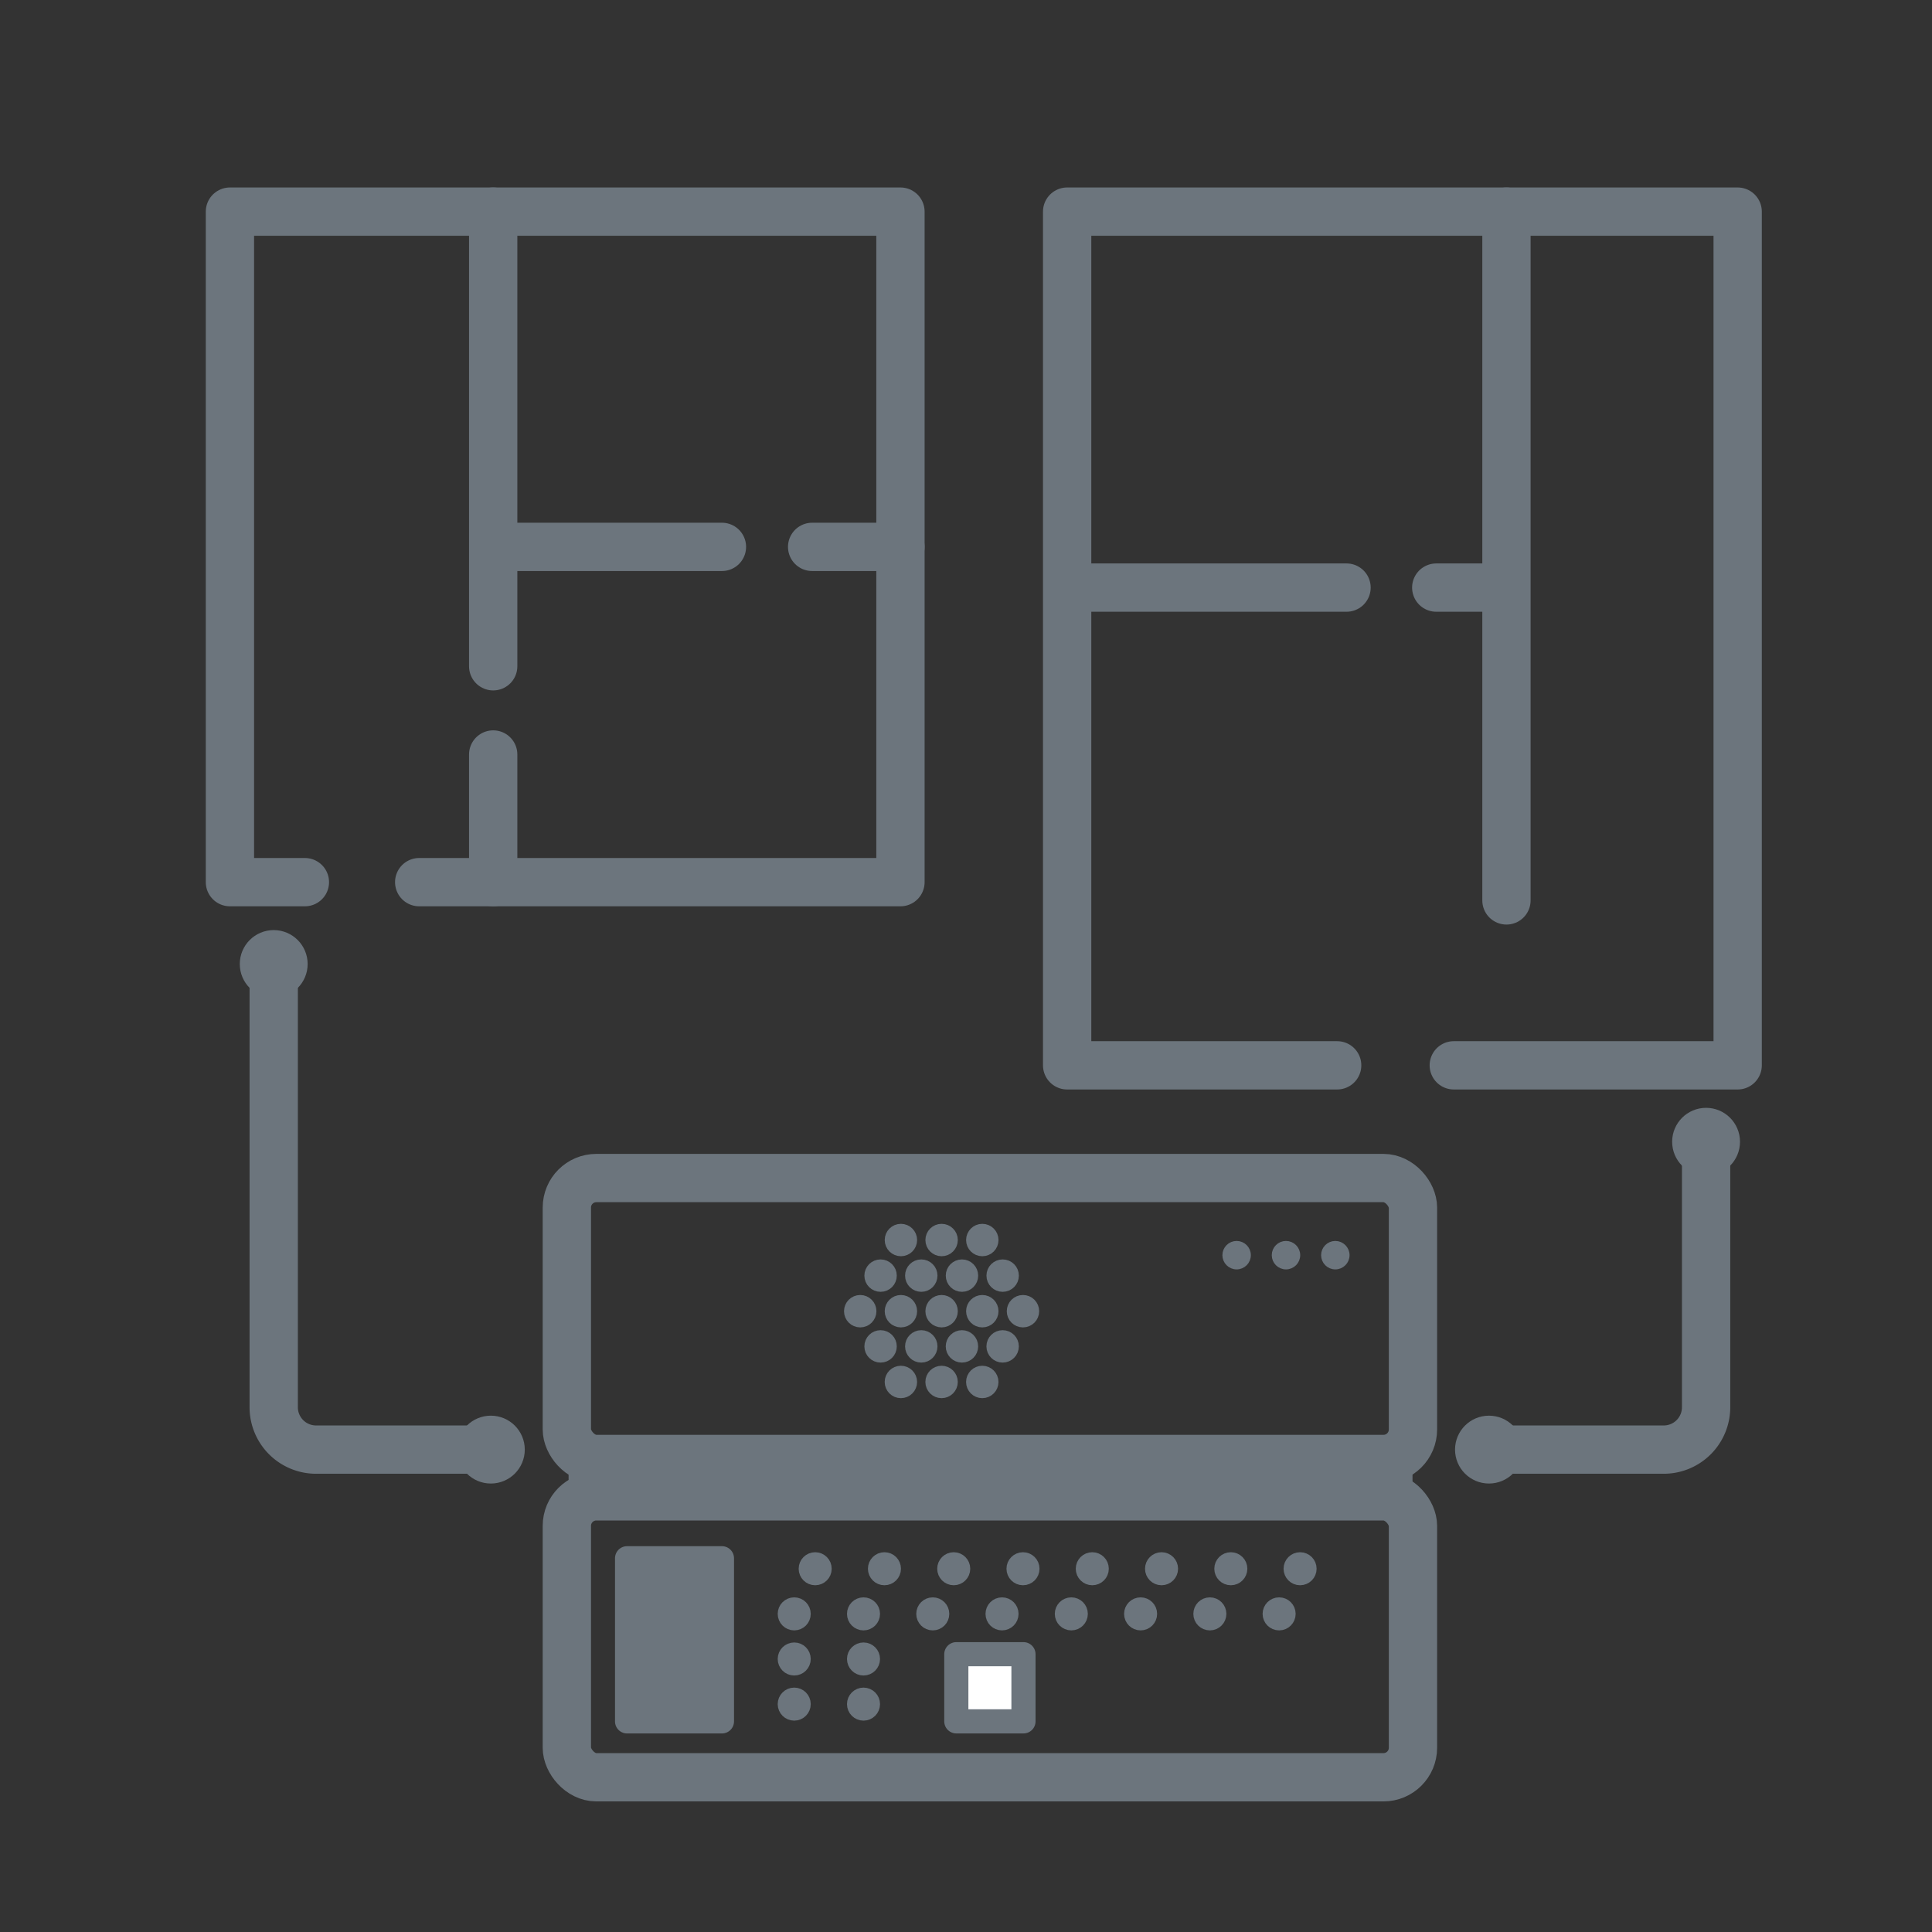 <svg xmlns="http://www.w3.org/2000/svg" width="80" height="80" viewBox="0 0 80 80"><rect x="0" y="0" width="80" height="80" fill="#333333" stroke="none"/><defs><style>.cls-1,.cls-4{fill:none;}.cls-1,.cls-2,.cls-3,.cls-4,.cls-5,.cls-6,.cls-7,.cls-8{stroke:#6c757d;}.cls-1,.cls-2,.cls-7,.cls-8{stroke-linecap:round;stroke-linejoin:round;}.cls-1,.cls-2,.cls-4{stroke-width:2px;}.cls-2,.cls-8{fill:#fff;}.cls-3,.cls-5,.cls-6,.cls-7{fill:#6c757d;}.cls-3,.cls-4,.cls-5,.cls-6{stroke-miterlimit:10;}.cls-5{stroke-width:0.5px;}.cls-6{stroke-width:0.25px;}</style></defs><g id="artworks"><g id="Layer_1" data-name="Layer 1"><polyline class="cls-1" points="12.625 36.528 9.521 36.528 9.521 8.763 37.286 8.763 37.286 36.528 17.358 36.528"/><line class="cls-2" x1="20.422" y1="31.242" x2="20.422" y2="36.528"/><line class="cls-2" x1="29.894" y1="22.645" x2="20.761" y2="22.645"/><line class="cls-2" x1="37.286" y1="22.645" x2="33.629" y2="22.645"/><line class="cls-2" x1="20.422" y1="8.763" x2="20.422" y2="27.589"/><polyline class="cls-1" points="55.369 44.113 44.188 44.113 44.188 8.763 71.953 8.763 71.953 44.113 60.198 44.113"/><line class="cls-2" x1="55.757" y1="24.331" x2="44.734" y2="24.331"/><line class="cls-2" x1="62.379" y1="8.763" x2="62.379" y2="37.284"/><line class="cls-2" x1="62.026" y1="24.331" x2="59.472" y2="24.331"/><circle class="cls-3" cx="20.325" cy="60.025" r="0.905"/><circle class="cls-3" cx="11.334" cy="39.918" r="0.905"/><path class="cls-4" d="M20.546,60.025H13.088a1.754,1.754,0,0,1-1.754-1.754V40.181"/><circle class="cls-3" cx="61.655" cy="60.025" r="0.905"/><circle class="cls-3" cx="70.645" cy="47.278" r="0.905"/><path class="cls-4" d="M61.434,60.025h7.458a1.754,1.754,0,0,0,1.754-1.754V47.526"/><rect class="cls-1" x="23.472" y="48.78" width="35.036" height="11.633" rx="1.222"/><rect class="cls-1" x="23.472" y="61.96" width="35.036" height="11.633" rx="1.222"/><rect class="cls-3" x="24.044" y="60.413" width="33.945" height="1.547"/><circle class="cls-5" cx="37.305" cy="54.294" r="0.421"/><circle class="cls-5" cx="38.99" cy="54.294" r="0.421"/><circle class="cls-5" cx="35.62" cy="54.294" r="0.421"/><circle class="cls-5" cx="40.675" cy="54.294" r="0.421"/><circle class="cls-5" cx="42.359" cy="54.294" r="0.421"/><circle class="cls-5" cx="36.463" cy="52.821" r="0.421"/><circle class="cls-5" cx="38.148" cy="52.821" r="0.421"/><circle class="cls-5" cx="39.833" cy="52.821" r="0.421"/><circle class="cls-5" cx="41.518" cy="52.821" r="0.421"/><circle class="cls-5" cx="37.305" cy="51.347" r="0.421"/><circle class="cls-5" cx="38.99" cy="51.347" r="0.421"/><circle class="cls-5" cx="40.675" cy="51.347" r="0.421"/><circle class="cls-5" cx="37.304" cy="57.224" r="0.421"/><circle class="cls-5" cx="38.989" cy="57.224" r="0.421"/><circle class="cls-5" cx="40.674" cy="57.224" r="0.421"/><circle class="cls-5" cx="36.463" cy="55.751" r="0.421"/><circle class="cls-5" cx="38.148" cy="55.751" r="0.421"/><circle class="cls-5" cx="39.832" cy="55.751" r="0.421"/><circle class="cls-5" cx="41.517" cy="55.751" r="0.421"/></g><circle class="cls-6" cx="51.206" cy="51.974" r="0.464"/><circle class="cls-6" cx="55.293" cy="51.974" r="0.464"/><circle class="cls-6" cx="53.25" cy="51.974" r="0.464"/><rect class="cls-7" x="25.966" y="64.524" width="3.928" height="6.755"/><rect class="cls-8" x="39.599" y="68.497" width="2.781" height="2.781"/><circle class="cls-5" cx="47.23" cy="66.827" r="0.434"/><circle class="cls-5" cx="50.098" cy="66.827" r="0.434"/><circle class="cls-5" cx="52.966" cy="66.827" r="0.434"/><circle class="cls-5" cx="48.097" cy="64.958" r="0.434"/><circle class="cls-5" cx="50.966" cy="64.958" r="0.434"/><circle class="cls-5" cx="53.834" cy="64.958" r="0.434"/><circle class="cls-5" cx="32.887" cy="66.827" r="0.434"/><circle class="cls-5" cx="35.756" cy="66.827" r="0.434"/><circle class="cls-5" cx="38.624" cy="66.827" r="0.434"/><circle class="cls-5" cx="44.361" cy="66.827" r="0.434"/><circle class="cls-5" cx="41.492" cy="66.827" r="0.434"/><circle class="cls-5" cx="33.755" cy="64.958" r="0.434"/><circle class="cls-5" cx="36.623" cy="64.958" r="0.434"/><circle class="cls-5" cx="39.492" cy="64.958" r="0.434"/><circle class="cls-5" cx="42.36" cy="64.958" r="0.434"/><circle class="cls-5" cx="45.229" cy="64.958" r="0.434"/><circle class="cls-5" cx="35.756" cy="70.564" r="0.434"/><circle class="cls-5" cx="35.756" cy="68.695" r="0.434"/><circle class="cls-5" cx="32.887" cy="70.564" r="0.434"/><circle class="cls-5" cx="32.887" cy="68.695" r="0.434"/></g></svg>
